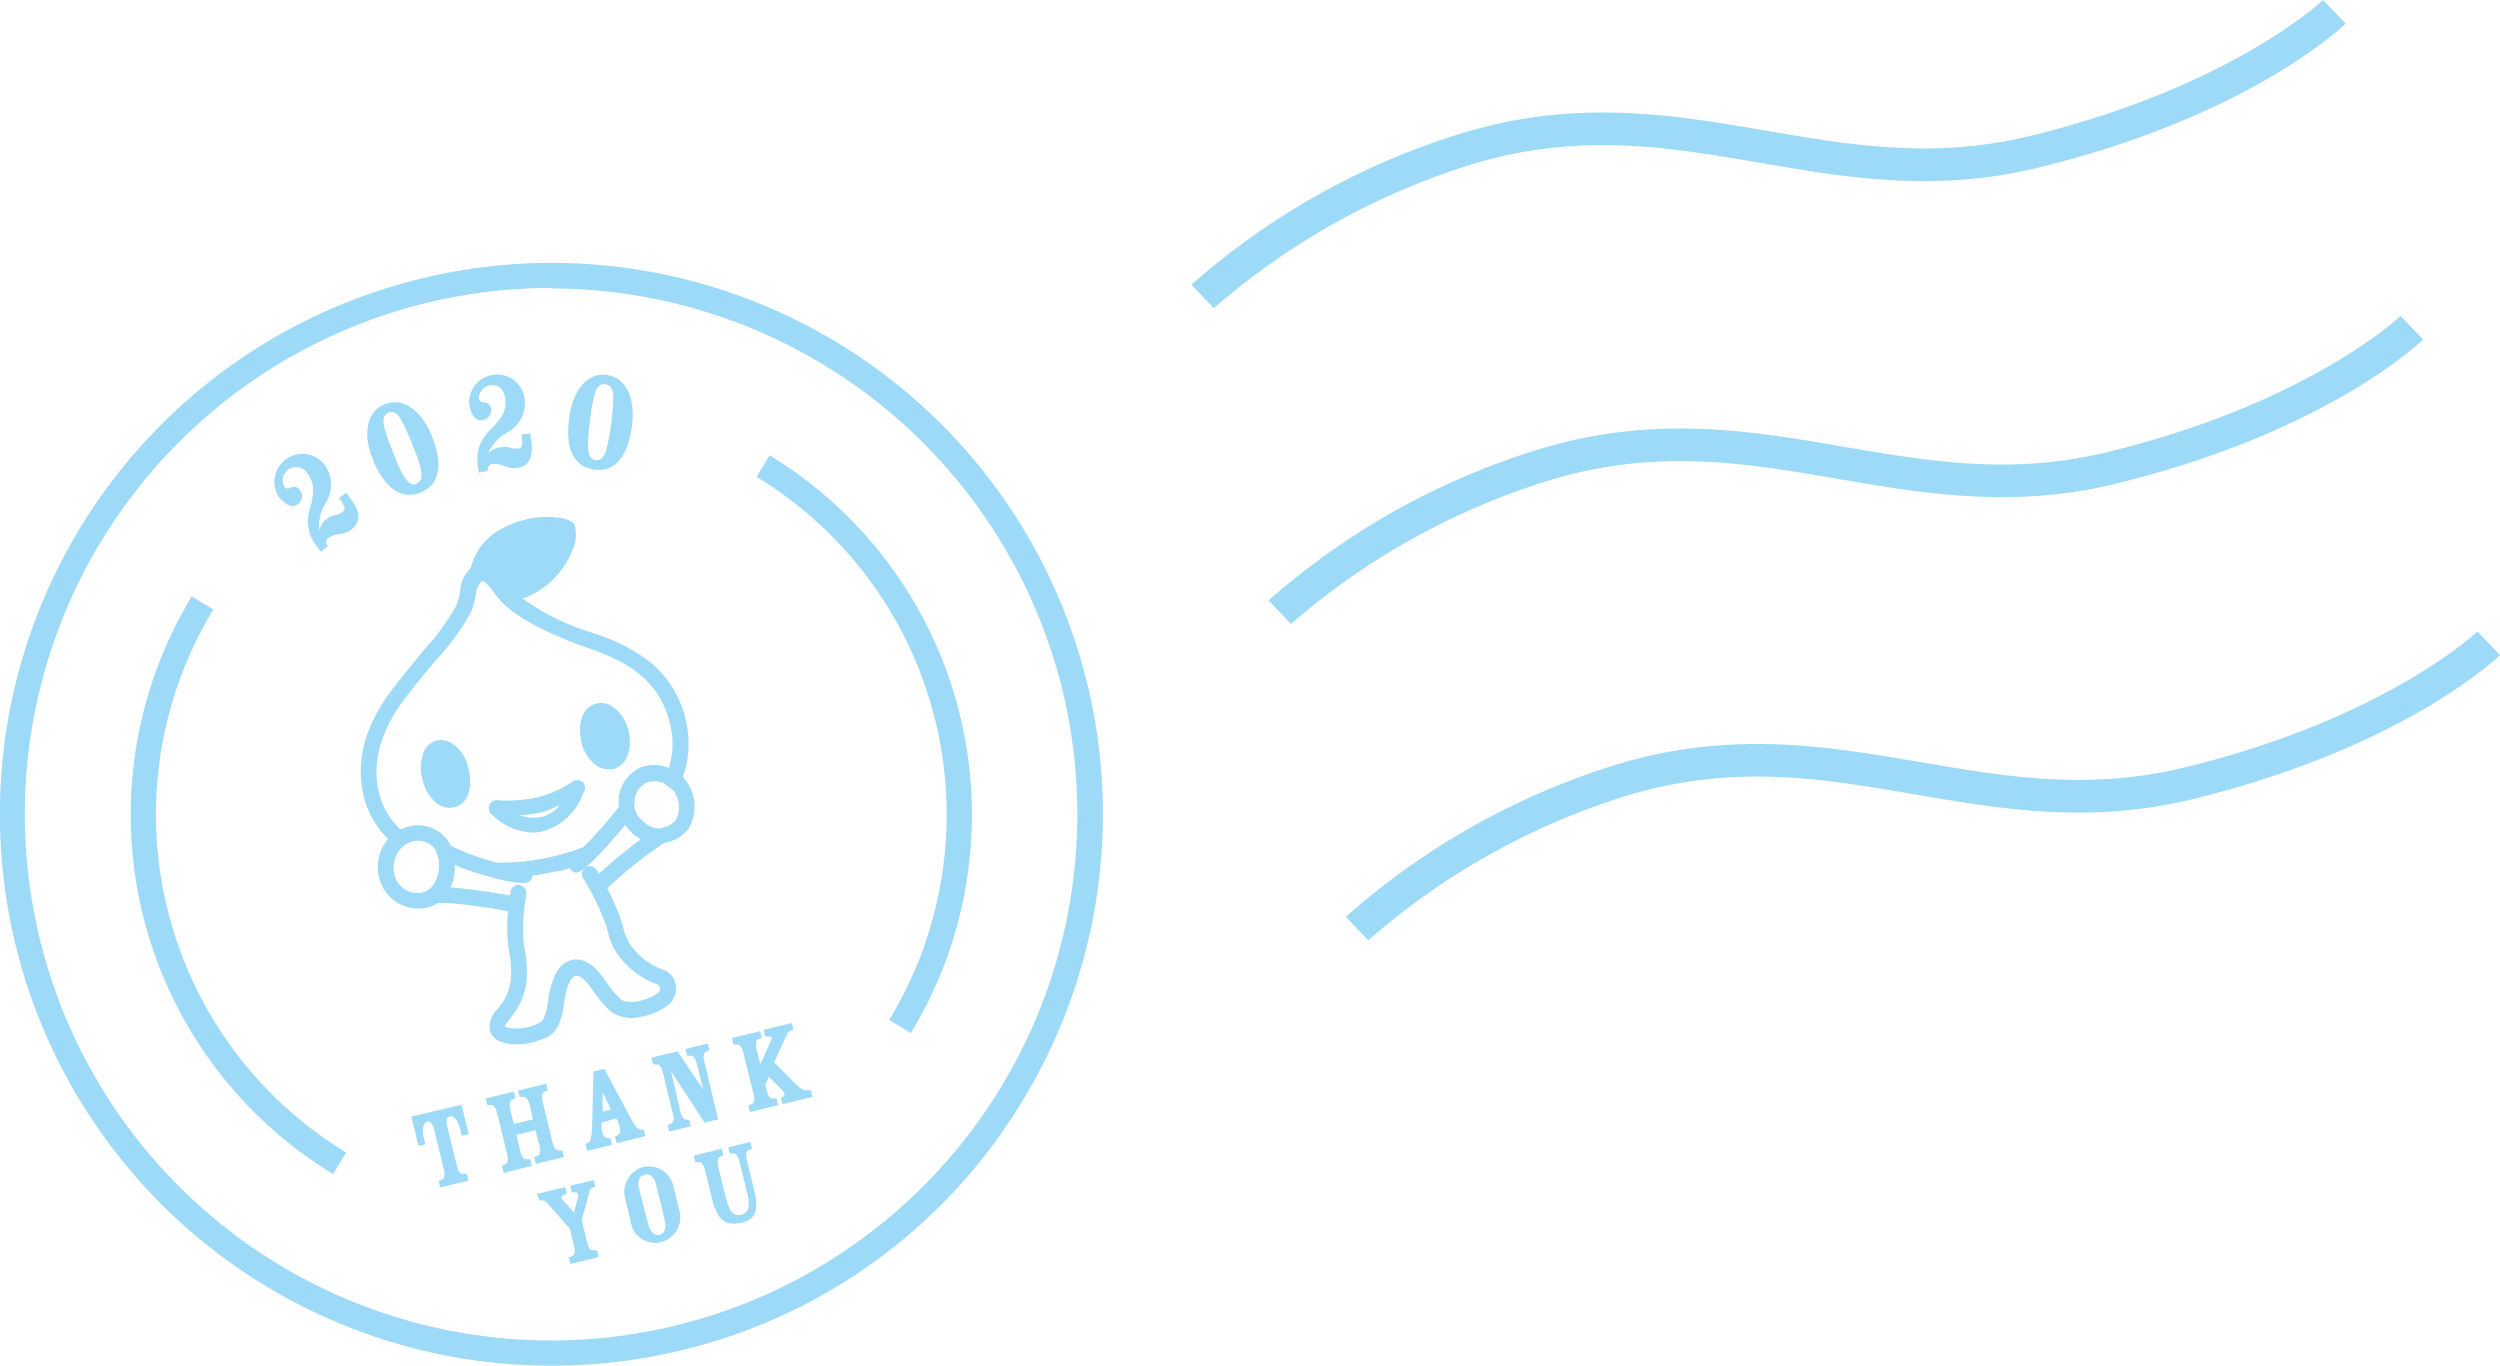 <svg xmlns="http://www.w3.org/2000/svg" viewBox="0 0 212.35 116.04"><defs><style>.cls-1{isolation:isolate;}.cls-2{opacity:0.7;mix-blend-mode:multiply;}.cls-3{fill:#73caf3;}</style></defs><g class="cls-1"><g id="レイヤー_2" data-name="レイヤー 2"><g id="レイヤー_2-2" data-name="レイヤー 2"><g class="cls-2"><path class="cls-3" d="M46.74,116a46.83,46.83,0,0,1-11-92.33A46.82,46.82,0,0,1,86.85,93.5a46.45,46.45,0,0,1-28.91,21.18A47,47,0,0,1,46.74,116Zm.09-91.54A44.7,44.7,0,1,0,90.24,58.59h0A44.78,44.78,0,0,0,46.83,24.5Z"/><path class="cls-3" d="M28.29,99.72a35.71,35.71,0,0,1-12-49.06l1.83,1.11A33.57,33.57,0,0,0,29.4,97.89Z"/><path class="cls-3" d="M77.35,87.74l-1.82-1.11A33.57,33.57,0,0,0,64.26,40.5l1.11-1.82a35.71,35.71,0,0,1,12,49.06Z"/><path class="cls-3" d="M27.25,46.86l-.33-.45a3.41,3.41,0,0,1-.58-3.25c.36-1.32.37-2.14-.19-2.89a1.12,1.12,0,1,0-2,1.08.36.36,0,0,0,.5.09.61.61,0,0,1,.85.22.84.84,0,0,1-.18,1.16c-.54.4-1.15,0-1.68-.68a2.38,2.38,0,0,1,3.82-2.8,2.85,2.85,0,0,1,.23,3.33,3.73,3.73,0,0,0-.57,2.39h0a1.7,1.7,0,0,1,.66-1,1.61,1.61,0,0,1,.61-.29,2.15,2.15,0,0,0,.75-.3c.31-.24,0-.67-.34-1.17l.6-.45.44.59c.81,1.09.8,1.93,0,2.55a2,2,0,0,1-.94.36,2.06,2.06,0,0,0-1,.34c-.21.15-.26.41-.07.72Z"/><path class="cls-3" d="M31.68,39.06c-.93-2.27-.49-4.14,1-4.73s3.07.42,4,2.71.75,4.11-.95,4.8S32.61,41.35,31.68,39.06Zm3.72,2c.7-.28.45-1.29-.4-3.38-.94-2.32-1.34-2.92-2-2.63s-.58,1,.36,3.31C34.17,40.49,34.7,41.37,35.4,41.09Z"/><path class="cls-3" d="M40.67,40.15l-.08-.55a3.4,3.4,0,0,1,1.09-3.12c1-1,1.37-1.68,1.24-2.62-.08-.62-.46-1.22-1.16-1.13a1.1,1.1,0,0,0-1.08,1.11.37.37,0,0,0,.39.33.62.62,0,0,1,.64.6.84.84,0,0,1-.73.92c-.66.09-1-.54-1.13-1.41a2.37,2.37,0,0,1,4.69-.57,2.82,2.82,0,0,1-1.42,3,3.69,3.69,0,0,0-1.66,1.81l0,0A1.63,1.63,0,0,1,42.55,38a1.49,1.49,0,0,1,.68,0,2.47,2.47,0,0,0,.81.1c.38,0,.35-.56.27-1.18l.74-.1.09.72c.18,1.35-.24,2.08-1.25,2.22a2.07,2.07,0,0,1-1-.15,2.1,2.1,0,0,0-1.06-.2c-.25,0-.43.23-.41.6Z"/><path class="cls-3" d="M48.35,35.5c.31-2.44,1.6-3.86,3.17-3.66S54,33.7,53.68,36.17s-1.35,3.95-3.18,3.72S48,38,48.35,35.5Zm2.26,3.59c.75.09,1-.9,1.31-3.14.31-2.49.25-3.21-.5-3.31s-1,.59-1.31,3.08C49.83,38,49.85,39,50.61,39.09Z"/><path class="cls-3" d="M103.1,26.18l-1.9-2a62.36,62.36,0,0,1,23.22-12.94c9.66-2.87,17.77-1.48,25.6-.14,7.34,1.26,14.27,2.44,22.49.43C189.51,7.38,197.24.07,197.32,0l1.92,2c-.33.32-8.28,7.89-26.07,12.23-8.79,2.15-16.32.86-23.61-.39-7.87-1.35-15.31-2.62-24.35.06A60.78,60.78,0,0,0,103.1,26.18Z"/><path class="cls-3" d="M109.66,53l-1.9-2A62.26,62.26,0,0,1,131,38.08c9.66-2.87,17.76-1.48,25.6-.13,7.34,1.25,14.26,2.44,22.49.43,17-4.15,24.73-11.46,24.81-11.54l1.92,2c-.33.32-8.28,7.89-26.08,12.24-8.78,2.14-16.32.85-23.6-.4-7.88-1.35-15.31-2.62-24.35.06A60.62,60.62,0,0,0,109.66,53Z"/><path class="cls-3" d="M116.22,79.87l-1.9-2a62.36,62.36,0,0,1,23.22-13c9.66-2.86,17.76-1.47,25.6-.13,7.33,1.25,14.26,2.44,22.49.43,17-4.15,24.73-11.46,24.8-11.53l1.92,2c-.33.32-8.27,7.88-26.07,12.23-8.78,2.15-16.32.85-23.61-.39-7.87-1.35-15.31-2.63-24.35.06A60.47,60.47,0,0,0,116.22,79.87Z"/><path class="cls-3" d="M34.94,94.84l4.26-1,.61,2.49-.59.14-.13-.55c-.15-.59-.45-1.2-.88-1.09s-.27.68-.18,1.06L38.8,99c.12.45.26.72.53.71l.32,0,.14.57-2.4.58-.13-.56.3-.13c.24-.11.25-.41.14-.87l-.78-3.17c-.09-.38-.27-1-.65-.86s-.42.79-.27,1.37l.13.55-.58.15Z"/><path class="cls-3" d="M43.65,95.47l1.62-.39L45,93.88c-.12-.46-.3-.72-.53-.71l-.32,0L44,92.63l2.39-.58.14.56-.3.13c-.2.09-.25.4-.13.87L46.92,97c.12.45.26.72.52.71l.32,0,.14.57-2.38.58-.14-.57.29-.12c.25-.11.26-.42.15-.87L45.48,96l-1.62.4.33,1.35c.11.46.26.73.52.72l.33,0,.14.56-2.4.59L42.64,99l.31-.12c.22-.11.23-.42.12-.87l-.83-3.43c-.12-.47-.31-.72-.52-.72l-.32,0-.14-.56,2.38-.58.14.56-.29.13c-.2.09-.25.4-.14.87Z"/><path class="cls-3" d="M51.09,95.37v.31c0,.62.24,1,.48,1h.27l.14.56-2.1.51-.14-.56.21-.12c.22-.14.32-.48.35-1.57l.11-4.49.92-.22,2.27,4.24c.35.65.59.89.77.91l.31,0,.13.57-2.43.59-.14-.56.24-.13c.24-.14.29-.43,0-1.15l-.14-.28Zm.8-1.13-.7-1.44h0l0,1.62Z"/><path class="cls-3" d="M57.78,94.38c.11.46.26.72.52.72h.23l.14.57-1.82.44-.13-.56.3-.13c.23-.11.24-.41.12-.87l-.83-3.43c-.12-.46-.31-.72-.51-.71l-.33,0-.14-.57,2.22-.54,2.17,3.23h0l-.52-2.14c-.11-.47-.3-.73-.51-.72l-.33,0-.14-.57,1.9-.46.14.56-.29.13c-.2.09-.25.4-.14.87L61,95.08l-1.15.28L57,91h0Z"/><path class="cls-3" d="M63.15,89.44c-.11-.46-.3-.72-.51-.71l-.33,0-.14-.56,2.39-.58.14.56-.31.13c-.19.09-.23.4-.12.87l.29,1.2a.24.24,0,0,0,.12-.14l.85-1.92a.25.25,0,0,0,0-.17c0-.06-.16-.09-.29-.08l-.24,0-.13-.57,2.38-.58.14.56-.31.13c-.14.06-.28.35-.47.78l-.85,1.88L67.5,92c.35.35.69.63,1,.61l.37,0,.13.56-2.53.62-.14-.56.21-.09a.19.19,0,0,0,.09-.24.93.93,0,0,0-.24-.36l-1.07-1.07L65,92.1l.12.49c.11.46.26.73.52.72l.33,0,.13.56-2.39.59-.14-.57.3-.12c.23-.11.24-.42.13-.87Z"/><path class="cls-3" d="M45.61,101.41l2.39-.58.13.56-.29.12c-.21.1-.23.28,0,.48l.91,1,.34-1.27c.08-.27,0-.45-.2-.44l-.32,0-.14-.56,2-.48.14.56-.32.13c-.13,0-.17.23-.23.45l-.61,2.26.45,1.86c.11.45.26.72.52.71l.33,0,.14.57-2.4.58-.14-.56.31-.13c.23-.11.24-.42.13-.87l-.35-1.44-1.64-1.85c-.28-.33-.46-.56-.67-.54l-.27,0Z"/><path class="cls-3" d="M57.67,102.69a2.19,2.19,0,0,1-1.49,2.81,2.09,2.09,0,0,1-2.61-1.74l-.45-1.89a2.2,2.2,0,0,1,1.5-2.74,2.15,2.15,0,0,1,2.6,1.74Zm-2.69,1c.18.73.45,1.33,1.05,1.19s.53-.86.37-1.53l-.65-2.64c-.13-.55-.38-1.07-1-.92s-.58.72-.44,1.27Z"/><path class="cls-3" d="M58.92,98.16l2.39-.59.13.57-.3.12c-.19.09-.24.41-.12.88l.51,2.11c.38,1.55.64,2.11,1.45,1.92.51-.13.8-.53.5-1.78l-.66-2.69c-.09-.38-.25-.74-.53-.72L62,98l-.14-.56L63.74,97l.14.56-.3.13c-.26.11-.23.5-.14.87l.62,2.53c.45,1.86,0,2.5-1,2.75-1.56.38-2.17-.33-2.59-2.06l-.57-2.35c-.12-.47-.31-.73-.51-.72l-.33,0Z"/><path class="cls-3" d="M46.25,70.24A4.59,4.59,0,0,1,42.11,69a.39.39,0,0,1-.21-.38.27.27,0,0,1,.21-.21.66.66,0,0,1,.38,0,13.69,13.69,0,0,0,3.27-.27l.07,0a10.55,10.55,0,0,0,2.85-1.25.79.79,0,0,1,.31-.18.28.28,0,0,1,.3.09.36.36,0,0,1,0,.41l-.06.12a4.72,4.72,0,0,1-3,2.93m-3.44-1.32a4,4,0,0,0,3.32.84,3.93,3.93,0,0,0,2.47-2.25c-.21.12-.47.25-.75.38a10.93,10.93,0,0,1-1.91.72h-.07a15,15,0,0,1-3.06.3"/><path class="cls-3" d="M45.32,70.73a5.26,5.26,0,0,1-3.48-1.49.69.69,0,0,1-.31-.72A.66.66,0,0,1,42,68a1.1,1.1,0,0,1,.56,0,13.3,13.3,0,0,0,3.09-.27,10.59,10.59,0,0,0,2.77-1.18,1.11,1.11,0,0,1,.46-.27.67.67,0,0,1,.69.23.72.72,0,0,1,0,.8l-.06.12a5.07,5.07,0,0,1-3.24,3.13h0A4.19,4.19,0,0,1,45.32,70.73Zm.93-.49h0Zm-2.12-1a3.21,3.21,0,0,0,1.92.14,2.91,2.91,0,0,0,1.5-1A9.3,9.3,0,0,1,46,69,13.82,13.82,0,0,1,44.13,69.25Zm-1.68-.47h0Zm6.39-1.56,0,0h0l0-.06Z"/><path class="cls-3" d="M39.36,65.05c.38,1.2.31,2.75-.69,3.11s-1.89-.41-2.36-1.71-.1-2.84.73-3.13,1.9.41,2.32,1.73"/><path class="cls-3" d="M38.2,68.62a1.81,1.81,0,0,1-1.12-.4A3.51,3.51,0,0,1,36,66.58,3.74,3.74,0,0,1,36,63.86a1.67,1.67,0,0,1,.89-.9,1.75,1.75,0,0,1,1.36.1,3.1,3.1,0,0,1,1.45,1.88h0c.46,1.44.29,3.13-.92,3.57A1.81,1.81,0,0,1,38.2,68.62Zm-.73-5a1.12,1.12,0,0,0-.31.05,1,1,0,0,0-.47.51,3,3,0,0,0,0,2.14,2.8,2.8,0,0,0,.87,1.3,1,1,0,0,0,1,.19c.73-.27.81-1.56.46-2.65a2.3,2.3,0,0,0-1.06-1.42A1.06,1.06,0,0,0,37.47,63.62Z"/><path class="cls-3" d="M53,62.16c.3,1.33-.06,2.53-1,2.77s-1.88-.72-2.18-2.06,0-2.54,1-2.79,1.91.74,2.21,2.08"/><path class="cls-3" d="M51.64,65.34a1.75,1.75,0,0,1-.92-.27A3.37,3.37,0,0,1,49.38,63c-.36-1.66.16-3,1.3-3.24A1.63,1.63,0,0,1,52,60a3.39,3.39,0,0,1,1.39,2.12c.36,1.61-.19,2.93-1.33,3.21A1.28,1.28,0,0,1,51.64,65.34ZM51,60.43a.47.47,0,0,0-.16,0c-.83.2-1,1.32-.74,2.34a2.58,2.58,0,0,0,1,1.64,1,1,0,0,0,.72.14c.84-.21,1-1.36.78-2.33a2.66,2.66,0,0,0-1.06-1.64A1,1,0,0,0,51,60.43Z"/><path class="cls-3" d="M42.79,49.8l.27.35a4.54,4.54,0,0,0,.51-.09,5.43,5.43,0,0,0,2-1c2.21-1.71,2.4-3.64,2.35-4a5.58,5.58,0,0,0-3.09,0,7.25,7.25,0,0,0-1.53.57A4.24,4.24,0,0,0,41,48.32C41.68,48.35,42.26,49.12,42.79,49.8Z"/><path class="cls-3" d="M43.06,50.53a.37.37,0,0,1-.29-.14L42.49,50h0c-.47-.61-1-1.31-1.55-1.34a.35.35,0,0,1-.28-.15.37.37,0,0,1-.06-.32,4.62,4.62,0,0,1,2.57-2.95,7.43,7.43,0,0,1,1.61-.59,5.8,5.8,0,0,1,3.33,0,.37.37,0,0,1,.22.29c.08.58-.22,2.62-2.49,4.36a5.73,5.73,0,0,1-2.18,1.05c-.19,0-.37.08-.54.11ZM41.44,48a4.34,4.34,0,0,1,1.64,1.53h0l.14.18.27-.06a5.09,5.09,0,0,0,1.89-.91,5.21,5.21,0,0,0,2.2-3.45,5.88,5.88,0,0,0-2.62.08A7,7,0,0,0,43.5,46,4,4,0,0,0,41.44,48Z"/><path class="cls-3" d="M40.65,48.35a.82.82,0,0,1,.31,0,4.24,4.24,0,0,1,2.38-2.71A7.25,7.25,0,0,1,44.87,45a5.58,5.58,0,0,1,3.09,0c0,.38-.14,2.31-2.35,4a5.43,5.43,0,0,1-2,1,4.54,4.54,0,0,1-.51.09,3.37,3.37,0,0,0,.33.39l.14.13.19,0A6,6,0,0,0,46,49.55a6.92,6.92,0,0,0,2.3-2.95,2.93,2.93,0,0,0,.2-1.87c-.16-.29-.94-.41-1.26-.44a7.36,7.36,0,0,0-2.48.17,7.73,7.73,0,0,0-1.66.62,4.84,4.84,0,0,0-2.65,3,3.13,3.13,0,0,0-.11.44,1.15,1.15,0,0,1,.25-.12Z"/><path class="cls-3" d="M43.58,51a.46.46,0,0,1-.31-.1l-.15-.14-.35-.41a.36.36,0,0,1-.06-.37.37.37,0,0,1,.3-.24l.48-.09a5.09,5.09,0,0,0,1.89-.91,5.21,5.21,0,0,0,2.2-3.45,5.88,5.88,0,0,0-2.62.08A7,7,0,0,0,43.5,46a3.88,3.88,0,0,0-2.18,2.47.37.37,0,0,1-.38.27l-.2,0h0a1.58,1.58,0,0,0-.24.1.38.38,0,0,1-.56-.39q.06-.27.12-.48a5.2,5.2,0,0,1,2.84-3.2,8.46,8.46,0,0,1,1.74-.64,7.41,7.41,0,0,1,2.61-.18c1.28.14,1.48.51,1.55.63a3.18,3.18,0,0,1-.18,2.18,7.24,7.24,0,0,1-2.42,3.12A6.35,6.35,0,0,1,43.8,51l-.13,0Z"/><path class="cls-3" d="M44.75,74.1a18.57,18.57,0,0,0,2.33-.39l.21,0h0c.49-.12,1-.26,1.44-.41l.07-.07a8,8,0,0,0,1.09-1,21.1,21.1,0,0,1-2.75.87h0l-.2,0a19.19,19.19,0,0,1-4.77.49,10.69,10.69,0,0,0,2.38.39A.29.29,0,0,1,44.75,74.1Z"/><path class="cls-3" d="M44.75,74.48a.34.34,0,0,1-.24-.09A10.85,10.85,0,0,1,42.08,74a.37.37,0,0,1-.28-.41.36.36,0,0,1,.38-.32,19.39,19.39,0,0,0,4.68-.49l.19-.05a19.74,19.74,0,0,0,2.7-.85.36.36,0,0,1,.45.14.38.38,0,0,1,0,.47,8.22,8.22,0,0,1-1.16,1,.29.29,0,0,1-.16.11c-.47.15-1,.29-1.46.41l-.21,0a19.68,19.68,0,0,1-2.38.41Z"/><path class="cls-3" d="M42.31,50.16l0,.05a4.74,4.74,0,0,0,.71-.06l-.27-.35c-.53-.68-1.11-1.45-1.83-1.48a3.47,3.47,0,0,0-.11.6C41.32,48.87,41.84,49.55,42.31,50.16Z"/><path class="cls-3" d="M42.35,50.58a.37.37,0,0,1-.3-.14l.26-.28-.3.23c-.3-.39-.86-1.13-1.12-1.09a.4.4,0,0,1-.31-.11.39.39,0,0,1-.11-.31,5.9,5.9,0,0,1,.13-.66.37.37,0,0,1,.38-.28c.89.05,1.54.89,2.1,1.63l.27.35a.36.36,0,0,1,.06.37.37.37,0,0,1-.3.24,5.27,5.27,0,0,1-.76,0Zm0-.44,0,0Z"/><path class="cls-3" d="M34,70.87a6.64,6.64,0,0,1-2.2-3.8c-.51-2.67.35-5.45,2.56-8.27.9-1.15,1.7-2.11,2.41-2.95a19.73,19.73,0,0,0,2.9-4,6.25,6.25,0,0,0,.42-1.48,6.58,6.58,0,0,1,.18-.78,5,5,0,0,1,.08-1.08,2.35,2.35,0,0,0-.84,1.74,6,6,0,0,1-.38,1.36,20,20,0,0,1-2.82,3.88c-.71.84-1.51,1.81-2.41,3-2.33,3-3.23,5.91-2.69,8.75a7.31,7.31,0,0,0,2.31,4,2.72,2.72,0,0,1,.38-.31Z"/><path class="cls-3" d="M33.48,71.6a.37.37,0,0,1-.26-.1,7.57,7.57,0,0,1-2.41-4.25c-.57-3,.36-6,2.75-9,.9-1.16,1.71-2.12,2.41-3a19.45,19.45,0,0,0,2.78-3.8,6.12,6.12,0,0,0,.35-1.27,2.68,2.68,0,0,1,1-2,.38.38,0,0,1,.41,0,.37.37,0,0,1,.15.38,4.07,4.07,0,0,0-.07,1,.69.69,0,0,1,0,.13,7.42,7.42,0,0,0-.17.73A6.75,6.75,0,0,1,40,52a20.12,20.12,0,0,1-3,4.1c-.7.84-1.5,1.79-2.39,2.94-2.14,2.73-3,5.41-2.49,8a6.3,6.3,0,0,0,2.08,3.58.4.4,0,0,1,.13.32.42.42,0,0,1-.19.29l-.07,0a1.84,1.84,0,0,0-.34.27A.39.39,0,0,1,33.48,71.6Z"/><path class="cls-3" d="M54.88,56.45a15.35,15.35,0,0,0-4.57-2.3,20.66,20.66,0,0,1-6.78-3.48,6.64,6.64,0,0,1-.72.11A1.29,1.29,0,0,0,43,51c1.68,1.73,5.55,3.2,7.14,3.76,3.06,1.07,6.39,2.59,7.27,7.1A7.37,7.37,0,0,1,57,65.75a3,3,0,0,1,.51.36A7.94,7.94,0,0,0,58,61.7,8.54,8.54,0,0,0,54.88,56.45Z"/><path class="cls-3" d="M57.54,66.48a.36.36,0,0,1-.24-.09,2.77,2.77,0,0,0-.45-.31.37.37,0,0,1-.17-.46A6.87,6.87,0,0,0,57,61.88c-.84-4.32-4.06-5.78-7-6.82-1.62-.56-5.56-2.07-7.29-3.84l-.13-.14a.44.44,0,0,1-.08-.41.37.37,0,0,1,.29-.26,5.5,5.5,0,0,0,.67-.11.36.36,0,0,1,.34.1,20.35,20.35,0,0,0,6.64,3.39,15.66,15.66,0,0,1,4.68,2.37h0a8.85,8.85,0,0,1,3.22,5.46,8.24,8.24,0,0,1-.44,4.62.38.38,0,0,1-.26.23Z"/><path class="cls-3" d="M43.06,50.15a4.74,4.74,0,0,1-.71.06l.46.57a6.64,6.64,0,0,0,.72-.11l-.14-.13A3.37,3.37,0,0,1,43.06,50.15Z"/><path class="cls-3" d="M42.81,51.15a.36.36,0,0,1-.28-.12c-.16-.18-.32-.38-.48-.59a.39.39,0,0,1,0-.4.38.38,0,0,1,.33-.21,4.07,4.07,0,0,0,.67,0,.4.4,0,0,1,.34.14l.31.36.11.1a.39.39,0,0,1-.16.66,7.33,7.33,0,0,1-.76.11Z"/><path class="cls-3" d="M40.75,48.94h.1a3.47,3.47,0,0,1,.11-.6.82.82,0,0,0-.31,0l-.09,0a1.15,1.15,0,0,0-.25.12,5,5,0,0,0-.08,1.08A.85.85,0,0,1,40.75,48.94Z"/><path class="cls-3" d="M40.23,50h0a.36.36,0,0,1-.32-.36,4.92,4.92,0,0,1,.08-1.16.4.4,0,0,1,.18-.26,1.3,1.3,0,0,1,.32-.14l.1,0a1.75,1.75,0,0,1,.44-.05.36.36,0,0,1,.28.16.37.37,0,0,1,.06.32,3.76,3.76,0,0,0-.1.55.38.38,0,0,1-.33.33h0c-.09,0-.18.09-.28.39A.38.38,0,0,1,40.23,50Zm.52-1h0Z"/><path class="cls-3" d="M38.22,72.86c.29.13.66.29,1.07.45s.8.14,1.22.19a15.26,15.26,0,0,0,1.66.12A22.76,22.76,0,0,1,38,72.09h0a3.71,3.71,0,0,1,.22.69A.28.28,0,0,0,38.22,72.86Z"/><path class="cls-3" d="M42.17,74h0c-.58,0-1.16-.06-1.7-.12s-.84-.12-1.25-.21-.85-.33-1.15-.47a.38.38,0,0,1-.21-.28s0-.06,0-.07a3.13,3.13,0,0,0-.19-.62.35.35,0,0,1,.1-.43.38.38,0,0,1,.44,0,22.24,22.24,0,0,0,4.08,1.5.38.38,0,0,1,.28.41A.39.39,0,0,1,42.17,74Z"/><path class="cls-3" d="M44.53,74.61a.31.31,0,0,0,.31-.29.29.29,0,0,0-.09-.22,19.59,19.59,0,0,1-2.64.12A11.64,11.64,0,0,0,44.53,74.61Z"/><path class="cls-3" d="M44.54,75h0a10.87,10.87,0,0,1-2.51-.4.36.36,0,0,1-.28-.41.38.38,0,0,1,.38-.33,19,19,0,0,0,2.59-.11.39.39,0,0,1,.31.11.63.63,0,0,1,.19.49A.67.67,0,0,1,44.54,75Z"/><path class="cls-3" d="M43.64,76.51c-.66-.17-2.14-.4-3.37-.55-.9-.11-1.94-.22-2.66-.24a2.67,2.67,0,0,1-.6.61h0a16,16,0,0,1,3.21.23,28.87,28.87,0,0,1,3.33.55c0-.14,0-.26,0-.35Z"/><path class="cls-3" d="M43.57,77.48h-.11a29,29,0,0,0-3.27-.54,17.94,17.94,0,0,0-3.07-.24.38.38,0,0,1-.45-.18.39.39,0,0,1,.12-.48,2.15,2.15,0,0,0,.51-.53.39.39,0,0,1,.32-.16c.62,0,1.52.1,2.7.25s2.68.37,3.42.56a.37.37,0,0,1,.27.41l-.07.59a.35.35,0,0,1-.17.27A.36.36,0,0,1,43.57,77.48Z"/><path class="cls-3" d="M39.29,73.31a24.62,24.62,0,0,0,2.82.91,19.59,19.59,0,0,0,2.64-.12.29.29,0,0,0-.2-.09,10.69,10.69,0,0,1-2.38-.39,15.26,15.26,0,0,1-1.66-.12C40.09,73.45,39.69,73.39,39.29,73.31Z"/><path class="cls-3" d="M42.6,74.6h-.5a24.65,24.65,0,0,1-3-.93.38.38,0,0,1,.21-.72c.39.08.79.14,1.19.19s1.07.1,1.63.12a11.9,11.9,0,0,0,2.37.39.63.63,0,0,1,.47.2.41.41,0,0,1,.09.39.38.38,0,0,1-.32.25A20.37,20.37,0,0,1,42.6,74.6Z"/><path class="cls-3" d="M38.22,72.86l-.32-.15c0,.05-.06.13-.1.22l.44.14C38.23,73,38.23,72.93,38.22,72.86Z"/><path class="cls-3" d="M38.24,73.44h-.1l-.38-.12a.47.47,0,0,1-.27-.21.42.42,0,0,1,0-.31l.11-.25a.38.38,0,0,1,.51-.17l.3.15a.37.37,0,0,1,.22.28l0,.23a.37.37,0,0,1-.14.32A.34.34,0,0,1,38.24,73.44Z"/><path class="cls-3" d="M38.19,74.34a5.18,5.18,0,0,0,.07-.65l-.59-.17a3.34,3.34,0,0,1-.07.7,3.06,3.06,0,0,1-.43,1.08,2.73,2.73,0,0,0-.05.42,4,4,0,0,1,.49,0A3.68,3.68,0,0,0,38.19,74.34Z"/><path class="cls-3" d="M37.12,76.1a.39.39,0,0,1-.27-.11.36.36,0,0,1-.11-.29c0-.11,0-.27.06-.46a.24.24,0,0,1,.05-.14,2.78,2.78,0,0,0,.38-.95,2.73,2.73,0,0,0,.06-.63.4.4,0,0,1,.16-.31.35.35,0,0,1,.33,0l.58.16a.38.38,0,0,1,.28.38,5.64,5.64,0,0,1-.08.71,4.1,4.1,0,0,1-.65,1.53.46.46,0,0,1-.31.15h-.48Z"/><path class="cls-3" d="M36.92,71.57a2.2,2.2,0,0,1,.53.74.5.5,0,0,1,.08-.12.38.38,0,0,1,.46-.11,2.71,2.71,0,0,0-.68-1,2.79,2.79,0,0,0-2.55-.58,2.94,2.94,0,0,0-.8.33l.5.41a2.24,2.24,0,0,1,2.46.29Z"/><path class="cls-3" d="M37.45,72.68h0a.38.38,0,0,1-.32-.22,1.72,1.72,0,0,0-.43-.61h0A1.84,1.84,0,0,0,35,71.48a1.66,1.66,0,0,0-.37.14.41.41,0,0,1-.39,0l-.52-.43a.39.39,0,0,1,.06-.61,3.64,3.64,0,0,1,.9-.37,3.17,3.17,0,0,1,2.89.67,3,3,0,0,1,.77,1.09.38.38,0,0,1-.08.43.4.4,0,0,1-.43.06l0,.08A.38.38,0,0,1,37.45,72.68Z"/><path class="cls-3" d="M36.61,76.2a.42.42,0,0,1-.08-.26,1.71,1.71,0,0,1-.46.19h0a2.44,2.44,0,0,1-2.74-1.34,2.84,2.84,0,0,1,.62-3.18,5.73,5.73,0,0,1-.45-.39,3.3,3.3,0,0,0-.85,1.41,3.39,3.39,0,0,0,.14,2.41,3,3,0,0,0,3.42,1.66h0a2.32,2.32,0,0,0,.79-.38A.35.35,0,0,1,36.61,76.2Z"/><path class="cls-3" d="M35.52,77.17a3.42,3.42,0,0,1-3.1-2,3.77,3.77,0,0,1-.15-2.67A3.69,3.69,0,0,1,33.22,71a.37.37,0,0,1,.51,0l.44.38a.38.38,0,0,1,0,.57,2.46,2.46,0,0,0-.54,2.75A2,2,0,0,0,36,75.77a1.35,1.35,0,0,0,.38-.16.38.38,0,0,1,.36,0,.38.38,0,0,1,.2.3l-.16.17a.1.1,0,0,1,0,0l0,0,.11-.07s0,0,0,0a.39.39,0,0,1,.45.19.37.37,0,0,1-.11.47,2.67,2.67,0,0,1-.92.43A3.06,3.06,0,0,1,35.52,77.17Z"/><path class="cls-3" d="M34.19,71.42a1.15,1.15,0,0,1,.27-.14l-.5-.41-.1,0a2.72,2.72,0,0,0-.38.31,5.73,5.73,0,0,0,.45.39Z"/><path class="cls-3" d="M33.93,72a.4.4,0,0,1-.23-.08c-.17-.14-.32-.27-.48-.42a.36.36,0,0,1,0-.54,2.17,2.17,0,0,1,.44-.36l.1,0a.43.43,0,0,1,.45,0c.15.14.31.27.48.4a.36.36,0,0,1,.14.34.37.37,0,0,1-.21.3l-.23.11-.2.17A.44.44,0,0,1,33.93,72Z"/><path class="cls-3" d="M37.8,72.93c0,.1-.09.23-.14.38a1.48,1.48,0,0,1,0,.21l.59.17a4.42,4.42,0,0,0,0-.62Z"/><path class="cls-3" d="M38.26,74.06h-.09l-.61-.17a.39.39,0,0,1-.27-.37v-.18a.22.22,0,0,1,0-.14l.14-.4a.38.38,0,0,1,.46-.22l.07,0,.36.1a.4.4,0,0,1,.28.33,5.3,5.3,0,0,1,0,.68.37.37,0,0,1-.38.35Z"/><path class="cls-3" d="M37.53,72.19a.5.5,0,0,0-.08.12,2.44,2.44,0,0,1,.16.57l.19.05c0-.09.07-.17.1-.22l.32.15a.28.28,0,0,1,0-.09,3.71,3.71,0,0,0-.22-.69A.38.38,0,0,0,37.53,72.19Z"/><path class="cls-3" d="M37.8,73.31l-.11,0-.2-.06a.37.37,0,0,1-.25-.29,2,2,0,0,0-.14-.48.36.36,0,0,1,0-.35.83.83,0,0,1,.12-.17h0a.75.75,0,0,1,.91-.19.33.33,0,0,1,.17.18,3.09,3.09,0,0,1,.24.77l0,.1a.39.39,0,0,1-.15.36.37.37,0,0,1-.38,0A.36.36,0,0,1,37.8,73.31Zm-.27-1.12.06.06Zm0,0,.07.06h0Z"/><path class="cls-3" d="M37.12,75.72a2.73,2.73,0,0,1,.05-.42,2.17,2.17,0,0,1-.64.64.42.42,0,0,0,.08.26.35.35,0,0,0,.4.13,2.67,2.67,0,0,0,.6-.61A4,4,0,0,0,37.12,75.72Z"/><path class="cls-3" d="M36.89,76.73a.73.73,0,0,1-.59-.32.87.87,0,0,1-.15-.44.4.4,0,0,1,.18-.36,1.49,1.49,0,0,0,.52-.51A.38.38,0,0,1,37.3,75a.37.37,0,0,1,.24.39h.08a.38.38,0,0,1,.32.21.37.37,0,0,1,0,.39,3.24,3.24,0,0,1-.68.7.31.31,0,0,1-.1,0A1,1,0,0,1,36.89,76.73Z"/><path class="cls-3" d="M37.8,72.93l-.19-.05a2.1,2.1,0,0,1,0,.43C37.71,73.16,37.76,73,37.8,72.93Z"/><path class="cls-3" d="M37.66,73.68h0a.37.37,0,0,1-.32-.35,2.78,2.78,0,0,0,0-.39.38.38,0,0,1,.12-.35.38.38,0,0,1,.37-.07l.1,0a.47.47,0,0,1,.27.21.43.43,0,0,1,0,.31,3.58,3.58,0,0,0-.13.36A.38.38,0,0,1,37.66,73.68Z"/><path class="cls-3" d="M48.71,73.59a.29.29,0,0,0,.41.1,9.09,9.09,0,0,0,1.12-1c-.49.19-1,.38-1.51.54A.29.29,0,0,0,48.71,73.59Z"/><path class="cls-3" d="M49,74.11l-.15,0a.62.62,0,0,1-.42-.3h0a.68.68,0,0,1,0-.77.43.43,0,0,1,.19-.13c.46-.14.94-.32,1.48-.53a.37.37,0,0,1,.4.61,7.83,7.83,0,0,1-1.18,1A.66.66,0,0,1,49,74.11Z"/><path class="cls-3" d="M55.2,71.19a40.24,40.24,0,0,0-4.4,3.57l.31.56a38.52,38.52,0,0,1,5-4h-.3A2.26,2.26,0,0,1,55.2,71.19Z"/><path class="cls-3" d="M51.11,75.69h0a.36.36,0,0,1-.29-.2l-.3-.54a.38.38,0,0,1,.05-.44A37.8,37.8,0,0,1,55,70.89a.37.37,0,0,1,.34,0,3.33,3.33,0,0,0,.47.1,2.08,2.08,0,0,0,.25,0,.37.37,0,0,1,.24.68,37.11,37.11,0,0,0-4.88,3.93A.37.37,0,0,1,51.11,75.69Z"/><path class="cls-3" d="M53.18,69.41a4,4,0,0,1-.23-.64v0a39.66,39.66,0,0,1-3.06,3.48c.51-.2,1-.42,1.45-.65C52.06,70.76,52.77,69.94,53.18,69.41Z"/><path class="cls-3" d="M49.89,72.58a.37.37,0,0,1-.31-.17.38.38,0,0,1,0-.47,39.23,39.23,0,0,0,3-3.42.34.34,0,0,1,.37-.16.35.35,0,0,1,.3.28,3.32,3.32,0,0,0,.21.61.39.39,0,0,1,0,.39c-.44.56-1.15,1.39-1.87,2.17a.39.39,0,0,1-.1.08c-.51.26-1,.47-1.48.67Z"/><path class="cls-3" d="M48.73,73.25c.52-.16,1-.35,1.51-.54.35-.35.72-.75,1.1-1.15-.47.23-.94.45-1.45.65a8,8,0,0,1-1.09,1Z"/><path class="cls-3" d="M48.73,73.63a.37.37,0,0,1-.31-.17.36.36,0,0,1,0-.44.89.89,0,0,1,.17-.15,6.7,6.7,0,0,0,1-.93.57.57,0,0,1,.13-.08c.47-.19.93-.4,1.42-.64a.37.37,0,0,1,.47.11.37.37,0,0,1,0,.48c-.37.41-.76.81-1.11,1.16a.2.2,0,0,1-.12.08c-.55.23-1.06.41-1.54.56Z"/><path class="cls-3" d="M54.53,70.18l-.47.38a3.18,3.18,0,0,0,1.14.63l.61-.43a.08.08,0,0,0,0,0A3,3,0,0,1,54.53,70.18Z"/><path class="cls-3" d="M55.2,71.57l-.11,0a4,4,0,0,1-1.28-.7.4.4,0,0,1-.13-.3.35.35,0,0,1,.15-.28l.46-.38a.38.38,0,0,1,.47,0,2.55,2.55,0,0,0,1.08.47.35.35,0,0,1,.3.22.44.44,0,0,1-.11.5l-.61.43A.41.41,0,0,1,55.2,71.57Z"/><path class="cls-3" d="M57.35,66.73a2.73,2.73,0,0,1,.37,3.14,2.23,2.23,0,0,1-1.3.79h0a.47.47,0,0,1-.17.54l-.17.11a3.16,3.16,0,0,0,.5-.07,2.77,2.77,0,0,0,1.66-1,3.31,3.31,0,0,0-.45-3.88l-.23-.2c-.08.19-.16.38-.25.57Z"/><path class="cls-3" d="M56.06,71.69a.36.36,0,0,1-.35-.26.37.37,0,0,1,.14-.43l.18-.12s0-.09,0-.13a.33.33,0,0,1,.05-.29.35.35,0,0,1,.24-.17,1.89,1.89,0,0,0,1.08-.63A2.35,2.35,0,0,0,57.08,67a.45.45,0,0,1-.13-.47c.08-.19.17-.37.24-.55a.38.38,0,0,1,.26-.23.37.37,0,0,1,.33.08L58,66a3.68,3.68,0,0,1,.5,4.36,3.17,3.17,0,0,1-1.89,1.2,4.31,4.31,0,0,1-.56.09Z"/><path class="cls-3" d="M54.27,65.65A2.8,2.8,0,0,0,53,68.73l0-.09a.73.73,0,0,1,.47-.38,2.25,2.25,0,0,1,1.08-2.09A1.77,1.77,0,0,1,55,66a2.41,2.41,0,0,1,1.8.32c.09-.19.16-.37.23-.56a3,3,0,0,0-2.17-.33A2,2,0,0,0,54.27,65.65Z"/><path class="cls-3" d="M53,69.1h-.06a.39.39,0,0,1-.31-.27,3.21,3.21,0,0,1,1.5-3.5,2.75,2.75,0,0,1,.69-.27,3.42,3.42,0,0,1,2.44.38.36.36,0,0,1,.17.45c-.07.2-.15.39-.23.58a.43.43,0,0,1-.23.21.41.41,0,0,1-.31,0,2,2,0,0,0-1.52-.27,1.22,1.22,0,0,0-.35.14,1.85,1.85,0,0,0-.89,1.73.38.38,0,0,1-.28.39.34.34,0,0,0-.23.19l-.07.11A.38.38,0,0,1,53,69.1Zm1.32-3.45Z"/><path class="cls-3" d="M54.1,69.76a2.68,2.68,0,0,1-.5-.92.09.09,0,0,0-.06.06,4,4,0,0,1-.36.51,3.47,3.47,0,0,0,.45.73Z"/><path class="cls-3" d="M53.63,70.51a.4.4,0,0,1-.29-.14,3.47,3.47,0,0,1-.5-.8.39.39,0,0,1,0-.39,4.52,4.52,0,0,0,.32-.44.82.82,0,0,1,.24-.25.42.42,0,0,1,.31,0,.43.43,0,0,1,.21.23,2.42,2.42,0,0,0,.43.81.37.37,0,0,1,0,.52c-.15.13-.31.26-.48.38A.34.34,0,0,1,53.63,70.51Z"/><path class="cls-3" d="M57,65.75c-.07.19-.14.37-.23.56a2.52,2.52,0,0,1,.49.37c.09-.19.17-.38.25-.57A3,3,0,0,0,57,65.75Z"/><path class="cls-3" d="M57.29,67.05A.35.35,0,0,1,57,67a2.12,2.12,0,0,0-.42-.32.38.38,0,0,1-.15-.48c.08-.17.15-.35.22-.52a.39.39,0,0,1,.22-.23.34.34,0,0,1,.31,0,3.6,3.6,0,0,1,.57.39.37.37,0,0,1,.11.42c-.08.2-.17.4-.26.6a.41.41,0,0,1-.27.21Z"/><path class="cls-3" d="M53.63,70.14a3.39,3.39,0,0,0,.43.42l.47-.38a2.82,2.82,0,0,1-.43-.42Z"/><path class="cls-3" d="M54.06,70.94a.34.34,0,0,1-.24-.09,3.63,3.63,0,0,1-.48-.48.4.4,0,0,1-.08-.28.37.37,0,0,1,.15-.25l.45-.36a.33.33,0,0,1,.27-.09.38.38,0,0,1,.26.14,2.47,2.47,0,0,0,.37.35.4.4,0,0,1,.15.29.37.37,0,0,1-.14.29c-.15.14-.32.27-.48.4A.4.4,0,0,1,54.06,70.94Z"/><path class="cls-3" d="M56.4,70.66a1.81,1.81,0,0,1-.58.06h0a.08.08,0,0,1,0,0l-.61.43a2.26,2.26,0,0,0,.56.12h.3l.17-.11A.47.47,0,0,0,56.4,70.66Z"/><path class="cls-3" d="M55.88,71.69h-.16a3.28,3.28,0,0,1-.63-.14.4.4,0,0,1-.26-.3.38.38,0,0,1,.15-.36l.49-.35,0,0a.38.38,0,0,1,.33-.16l.1,0a2.63,2.63,0,0,0,.39-.06.35.35,0,0,1,.28,0,.35.35,0,0,1,.17.24.82.82,0,0,1-.34.93l-.15.11a.44.44,0,0,1-.19.07Z"/><path class="cls-3" d="M53.18,69.41a4,4,0,0,0,.36-.51.09.09,0,0,1,.06-.06c0-.08-.05-.14-.07-.22a2.25,2.25,0,0,1-.06-.36.73.73,0,0,0-.47.38l0,.09v0A4,4,0,0,0,53.18,69.41Z"/><path class="cls-3" d="M53.18,69.78h0a.36.36,0,0,1-.3-.22,4.16,4.16,0,0,1-.25-.7.5.5,0,0,1,0-.34,1.19,1.19,0,0,1,.75-.62.34.34,0,0,1,.31,0,.4.4,0,0,1,.16.28,1.57,1.57,0,0,0,0,.3.57.57,0,0,0,0,.14.44.44,0,0,1-.08.43,5.6,5.6,0,0,1-.38.54A.39.39,0,0,1,53.18,69.78Z"/><path class="cls-3" d="M50.9,75.49a.3.3,0,0,1-.31-.47,2.18,2.18,0,0,1,.21-.26c-.14-.24-.28-.49-.43-.73a.3.3,0,0,0-.51.32,21.73,21.73,0,0,1,1.86,3.75c.12.3.2.61.29.91a5,5,0,0,0,.68,1.67A7,7,0,0,0,56,83.23a.67.67,0,0,1,.45.54.83.83,0,0,1-.34.83c-1.12.83-2.9,1.09-3.6.53a8.9,8.9,0,0,1-1.32-1.58c-.17-.24-.33-.46-.48-.65-.57-.71-1.53-1.37-2.4-.88-.37.21-.9.69-1.26,2.42,0,.14,0,.31-.08.5-.12.75-.29,1.87-.84,2.19a4.57,4.57,0,0,1-3.22.47.57.57,0,0,1-.36-.37c-.06-.26.15-.53.5-1,.14-.17.31-.38.46-.6a5.94,5.94,0,0,0,.84-2.21,9.36,9.36,0,0,0-.14-2.81c-.05-.34-.09-.66-.12-.91a14.19,14.19,0,0,1,.12-2.89,5.65,5.65,0,0,1,.13-.78,1.16,1.16,0,0,1,0-.18.3.3,0,0,0-.59-.11l0,.16c0,.13-.07.3-.11.58l.22.06A.32.32,0,0,1,44,77a.31.31,0,0,1-.21.18.2.2,0,0,1-.17,0l-.09,0a13.84,13.84,0,0,0-.08,2.68c0,.27.07.59.12.94a9.09,9.09,0,0,1,.15,2.6,5.31,5.31,0,0,1-.76,2c-.13.2-.28.38-.42.56-.39.48-.75.92-.62,1.48a1.17,1.17,0,0,0,.71.78,5.14,5.14,0,0,0,3.75-.5c.8-.47,1-1.71,1.13-2.62a3.47,3.47,0,0,1,.08-.47c.08-.41.34-1.66,1-2a.86.86,0,0,1,.92.1,2.79,2.79,0,0,1,.71.63l.47.63a8.56,8.56,0,0,0,1.43,1.69,2.68,2.68,0,0,0,2.09.38,3.55,3.55,0,0,0,.47-.09,4.82,4.82,0,0,0,1.76-.81A1.42,1.42,0,0,0,57,83.66a1.28,1.28,0,0,0-.88-1,6.33,6.33,0,0,1-3-2.33,5,5,0,0,1-.59-1.48c-.09-.31-.18-.64-.3-1a24.93,24.93,0,0,0-1.17-2.57.12.12,0,0,1,0,.05A.31.31,0,0,1,50.9,75.49Z"/><path class="cls-3" d="M43.75,88.7a3.09,3.09,0,0,1-1.22-.21,1.49,1.49,0,0,1-.93-1,2.1,2.1,0,0,1,.68-1.8c.14-.18.28-.35.41-.54a4.92,4.92,0,0,0,.7-1.86,9,9,0,0,0-.15-2.47c-.05-.36-.1-.7-.12-1a13.75,13.75,0,0,1,.07-2.75.41.41,0,0,1,.17-.27l0,0a.37.37,0,0,1-.11-.32c0-.3.08-.47.11-.61l0-.15a.64.64,0,0,1,.28-.43.62.62,0,0,1,.51-.11.66.66,0,0,1,.53.79l0,.19c0,.16-.07.34-.12.74a14.6,14.6,0,0,0-.11,2.82c0,.25.07.56.11.89a9.49,9.49,0,0,1,.14,2.94,6.24,6.24,0,0,1-.9,2.34c-.16.23-.33.44-.48.63s-.44.55-.42.64.09.09.14.11a4.21,4.21,0,0,0,2.88-.44c.4-.23.57-1.33.66-1.92,0-.21,0-.38.08-.53.39-1.87,1-2.42,1.45-2.66,1.07-.61,2.22.14,2.87,1l.5.66a8.14,8.14,0,0,0,1.25,1.5c.51.42,2.09.25,3.13-.53a.45.45,0,0,0,.2-.46.32.32,0,0,0-.18-.25,7.28,7.28,0,0,1-3.5-2.69,5.48,5.48,0,0,1-.74-1.78c-.09-.32-.17-.61-.28-.89a21.54,21.54,0,0,0-1.82-3.68.64.64,0,0,1-.09-.5.69.69,0,0,1,.29-.43.65.65,0,0,1,.51-.08.61.61,0,0,1,.42.29q.24.38.45.75a.37.37,0,0,1,0,.39h0a.4.4,0,0,1,.32.17,24.9,24.9,0,0,1,1.19,2.61,9.57,9.57,0,0,1,.31,1,4.49,4.49,0,0,0,.54,1.36,5.8,5.8,0,0,0,2.77,2.18,1.63,1.63,0,0,1,1.14,1.3,1.77,1.77,0,0,1-.71,1.78,5.36,5.36,0,0,1-1.9.88l-.5.1a3.08,3.08,0,0,1-2.39-.47,9.59,9.59,0,0,1-1.5-1.76l-.45-.62a2.54,2.54,0,0,0-.61-.54c-.34-.21-.49-.12-.55-.09-.22.13-.54.53-.79,1.76,0,.12-.05.28-.07.46-.15,1-.35,2.32-1.31,2.88A6.06,6.06,0,0,1,43.75,88.7Z"/><path class="cls-3" d="M43.83,77.14A.31.31,0,0,0,44,77a.32.32,0,0,0-.18-.39l-.22-.06,0,.25c0,.09,0,.21,0,.35l.09,0A.2.2,0,0,0,43.83,77.14Z"/><path class="cls-3" d="M43.76,77.53a.85.85,0,0,1-.23,0c-.16-.06-.36-.25-.34-.42l.08-.61a.39.39,0,0,1,.17-.26.35.35,0,0,1,.3,0l.24.07a.68.68,0,0,1-.06,1.29h0Zm.07-.39h0Z"/><path class="cls-3" d="M50.59,75a.3.3,0,0,0,.31.47.31.31,0,0,0,.16-.12.12.12,0,0,0,0-.05l-.31-.56A2.18,2.18,0,0,0,50.59,75Z"/><path class="cls-3" d="M50.82,75.87a.73.73,0,0,1-.4-.13.67.67,0,0,1-.13-.95h0a2.6,2.6,0,0,1,.24-.28.35.35,0,0,1,.32-.12.36.36,0,0,1,.28.19l.31.56a.38.38,0,0,1,0,.41.83.83,0,0,1-.43.3Z"/></g></g></g></g></svg>